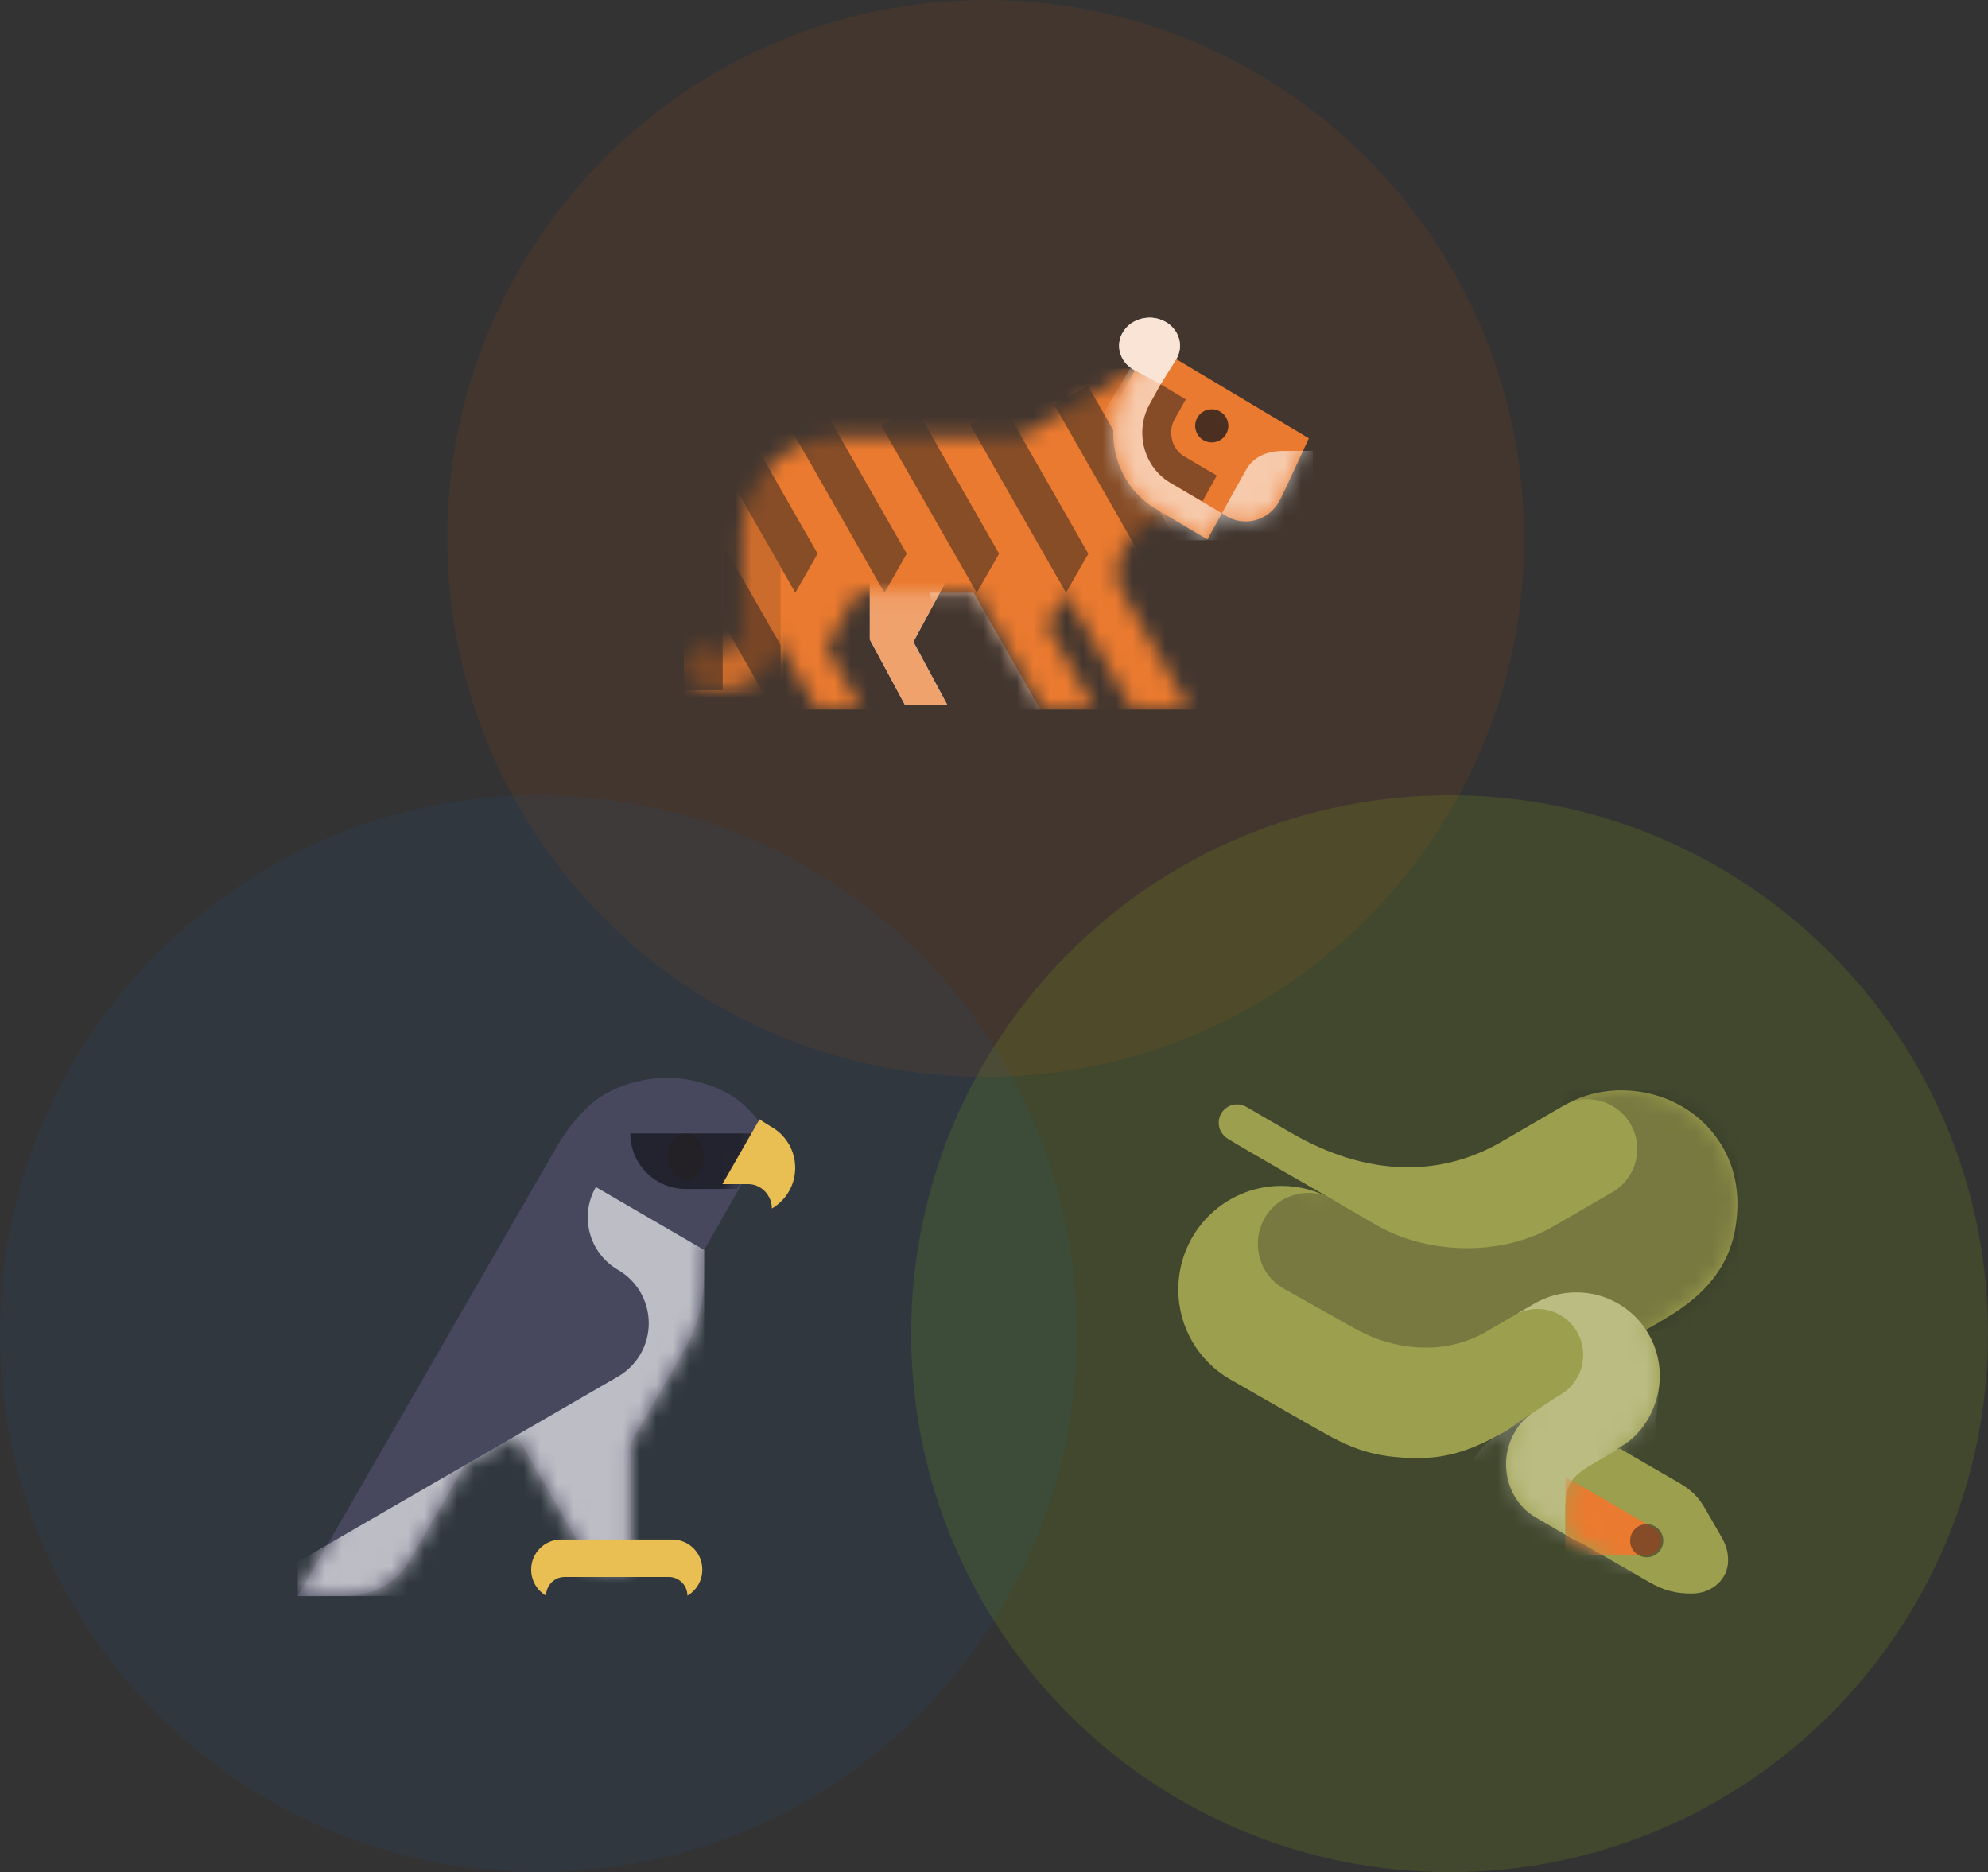 <?xml version="1.0" encoding="UTF-8"?>
<svg width="120px" height="113px" viewBox="0 0 120 113" version="1.1" xmlns="http://www.w3.org/2000/svg" xmlns:xlink="http://www.w3.org/1999/xlink">
    <rect x="0" y="0" width="120" height="113" fill="#333333" stroke="none"/>
    <!-- Generator: Sketch 51.3 (57544) - http://www.bohemiancoding.com/sketch -->
    <title>Team illustration</title>
    <desc>Created with Sketch.</desc>
    <defs>
        <path d="M30.425,17.955 C30.105,17.392 29.391,17.196 28.834,17.525 C28.658,17.626 28.458,17.683 28.251,17.683 C27.606,17.683 27.087,17.158 27.087,16.507 L27.087,10.625 C27.087,7.488 24.638,4.92 21.563,4.756 L21.556,4.75 L21.406,4.75 C21.356,4.75 21.312,4.743 21.262,4.743 C21.237,4.743 21.212,4.75 21.193,4.75 L10.221,4.743 L2.148,0.038 L0.514,8.835 C0.514,8.835 1.566,9.449 2.699,10.106 C3.833,10.764 5.01,12.522 4.171,13.99 L0.044,21.212 L3.501,21.212 L7.534,14.154 L8.655,16.115 L5.743,21.212 L8.887,21.212 L12.92,14.154 L20.104,14.154 L21.982,17.455 L19.834,21.212 L22.527,21.212 L24.757,17.31 C24.757,17.31 24.757,16.975 24.757,16.507 C24.757,18.455 26.322,20.036 28.251,20.036 C28.865,20.036 29.473,19.871 29.999,19.561 C30.556,19.239 30.744,18.518 30.425,17.955 Z" id="path-1"></path>
        <path d="M11.181,2.81 C10.6,1.759 9.644,0.045 9.644,0.045 L8.969,0.448 L0.056,5.769 C0.056,5.769 1.644,9.214 1.844,9.571 C2.25,10.298 3.006,10.785 3.869,10.785 C4.294,10.785 4.694,10.668 5.037,10.46 C5.075,10.434 5.175,10.376 5.306,10.298 L6.181,11.869 C6.181,11.869 7.556,11.07 9.331,10.006 C11.756,8.553 12.581,5.328 11.181,2.81 Z" id="path-3"></path>
        <path d="M5.864,0 C4.473,0 3.169,0.371 2.046,1.022 C1.282,1.463 0.491,2.302 0.185,2.834 L0.114,4.219 L3.619,10.385 L3.619,11.503 C3.619,13.44 3.961,14.941 4.851,16.484 C4.985,16.718 8.08,22.086 8.08,22.086 L8.08,29.603 L10.31,29.603 L14.941,21.567 L18.083,23.384 C18.083,23.384 20.027,26.757 21.355,29.06 C22.352,30.791 23.964,31.278 25.485,31.278 C26.043,31.278 28.153,31.278 28.153,31.278 L13.64,6.097 L12.503,4.125 C11.716,2.76 10.621,1.564 9.687,1.024 C8.562,0.373 7.255,0 5.864,0 Z" id="path-5"></path>
        <path d="M5.864,0 C4.473,0 3.169,0.371 2.046,1.022 C1.282,1.463 0.491,2.302 0.185,2.834 L0.114,4.219 L3.619,10.385 L3.619,11.503 C3.619,13.44 3.961,14.941 4.851,16.484 C4.985,16.718 8.08,22.086 8.08,22.086 L8.08,29.603 L10.31,29.603 L14.941,21.567 L18.083,23.384 C18.083,23.384 20.027,26.757 21.355,29.06 C22.352,30.791 23.964,31.278 25.485,31.278 C26.043,31.278 28.153,31.278 28.153,31.278 L13.64,6.097 L12.503,4.125 C11.716,2.76 10.621,1.564 9.687,1.024 C8.562,0.373 7.255,0 5.864,0 Z" id="path-7"></path>
        <path d="M27.531,5.766 C26.399,5.766 25.337,6.07 24.422,6.602 C24.422,6.602 29.665,3.602 30.757,2.925 C31.083,2.723 31.311,2.372 31.311,1.96 C31.311,1.344 30.814,0.845 30.202,0.845 C30,0.845 29.811,0.9 29.648,0.995 C28.408,1.714 27.832,2.048 26.94,2.566 C22.395,5.204 17.961,5.276 14.222,3.093 C14.222,3.093 11.294,1.393 10.524,0.944 C9.493,0.341 8.293,0 7.016,0 C3.141,0 0,2.906 0,6.801 C0,9.939 1.426,12.057 4.361,13.779 C4.737,13.999 4.74,14.021 5.525,14.454 C4.997,15.25 4.685,16.201 4.685,17.229 C4.685,18.957 5.605,20.67 6.981,21.469 C9.256,22.789 5.453,29.166 5.453,29.166 L9.952,27.069 C9.952,27.069 11.647,26.084 12.194,25.767 C13.189,25.19 13.966,24.028 13.966,22.563 C13.966,21.097 13.146,19.911 12.193,19.358 C12.509,19.541 13.782,20.457 14.062,20.614 C15.915,21.65 17.384,22.194 19.252,22.194 C21.925,22.194 23.342,21.626 25.427,20.414 C25.427,20.414 29.808,17.916 30.641,17.431 C32.5,16.351 33.75,14.331 33.75,12.017 C33.75,8.564 30.966,5.766 27.531,5.766 Z" id="path-9"></path>
        <path d="M0,7.003 C0,8.126 0.971,8.997 2.18,8.997 C3.153,8.997 3.845,8.834 4.792,8.292 C6.18,7.499 9.828,5.377 9.828,5.377 C9.828,2.758 9.955,2.214 8.211,1.199 C7.666,0.882 6.551,0.237 6.551,0.237 C6.551,0.237 3.808,1.826 2.937,2.33 C2.154,2.785 1.756,3.229 1.382,3.88 C1.285,4.047 0.464,5.472 0.395,5.593 C0.145,6.038 0,6.417 0,7.003 Z" id="path-11"></path>
    </defs>
    <g id="Promo-page" stroke="none" stroke-width="1" fill="none" fill-rule="evenodd">
        <g id="Cryptoserval-promo-page" transform="translate(-533, -1549)">
            <g id="3-Step" transform="translate(0, 1336)">
                <g id="Group-10" transform="translate(213, 206)">
                    <g id="Group-8" transform="translate(320, 0)">
                        <g id="Team-illustration">
                            <path d="M120,87.5 C120,105.449 105.449,120 87.5,120 C69.551,120 55,105.449 55,87.5 C55,69.551 69.551,55 87.5,55 C105.449,55 120,69.551 120,87.5 Z" id="Oval" fill-opacity="0.12" fill="#A9E300" fill-rule="nonzero"></path>
                            <path d="M65,87.5 C65,105.449 50.449,120 32.5,120 C14.551,120 -1.09907485e-15,105.449 0,87.5 C1.09907485e-15,69.551 14.551,55 32.5,55 C50.449,55 65,69.551 65,87.5 Z" id="Oval" fill-opacity="0.06" fill="#0076FF" fill-rule="nonzero"></path>
                            <path d="M92,39.5 C92,57.449 77.449,72 59.5,72 C41.551,72 27,57.449 27,39.5 C27,21.551 41.551,7 59.5,7 C77.449,7 92,21.551 92,39.5 Z" id="Oval" fill-opacity="0.078" fill="#FF6600" fill-rule="nonzero"></path>
                            <g id="Card-/-Animal-image-/-22.-Tiger" transform="translate(40, 18)">
                                <g id="white_tiger2" transform="translate(20.156, 20) scale(-1, 1) translate(-20.156, -20) translate(1.25, 8.125)">
                                    <g id="Group" transform="translate(21.875, 13.438)" fill-rule="nonzero">
                                        <polygon id="Shape" fill="#D1D5DD" points="0.018 9.962 2.053 6.178 0.018 2.395 4.682 0.038 4.682 6.038 2.569 9.968 0.018 9.968"></polygon>
                                        <polygon id="Shape" fill="#F0A26D" points="0.018 9.962 2.053 6.178 0.018 2.395 4.682 0.038 4.682 6.038 2.569 9.968 0.018 9.968"></polygon>
                                    </g>
                                    <g id="Clipped" transform="translate(7.188, 2.5)">
                                        <mask id="mask-2" fill="white">
                                            <use xlink:href="#path-1"></use>
                                        </mask>
                                        <g id="Shape"></g>
                                        <g id="Group" mask="url(#mask-2)">
                                            <g transform="translate(-0.564, 0.569)">
                                                <rect id="Rectangle-path" fill="#EA7A2F" fill-rule="evenodd" x="0.006" y="0.051" width="31.139" height="20.586"></rect>
                                                <path d="M27.65,7.956 C27.65,7.956 26.636,9.727 26.322,10.283 C25.64,11.472 25.32,12.035 25.32,12.035 L25.32,19.467 L31.145,19.467 L31.145,14.761 L27.65,7.956 Z" id="Shape" fill-opacity="0.149" fill="#231F20" fill-rule="nonzero"></path>
                                                <polygon id="Shape" fill-opacity="0.6" fill="#FFFFFF" fill-rule="nonzero" points="13.665 20.643 16.358 13.585 13.665 13.585 9.632 20.643"></polygon>
                                                <g id="Group" opacity="0.5" stroke-width="1" fill="none" fill-rule="evenodd" transform="translate(0.689, 0.759)">
                                                    <polygon id="Shape" fill="#231F20" fill-rule="nonzero" points="28.126 14.578 25.308 19.511 24.632 19.511 24.632 15.982 28.126 9.866"></polygon>
                                                    <rect id="Rectangle-path" fill="#231F20" x="28.126" y="14.002" width="2.33" height="4.705"></rect>
                                                    <polygon id="Shape" fill="#231F20" fill-rule="nonzero" points="11.192 1.486 6.056 10.467 7.403 12.82 13.208 2.663"></polygon>
                                                    <polygon id="Shape" fill="#231F20" fill-rule="nonzero" points="22.972 0.051 17.016 10.467 18.362 12.82 19.114 11.51 19.972 10.005 24.988 1.227"></polygon>
                                                    <polygon id="Shape" fill="#231F20" fill-rule="nonzero" points="27.531 1.486 22.396 10.467 23.742 12.82 29.548 2.663"></polygon>
                                                    <polygon id="Shape" fill="#231F20" fill-rule="nonzero" points="16.54 1.549 11.442 10.467 12.789 12.82 18.563 2.719"></polygon>
                                                    <path d="M6.094,0.31 C6.094,0.31 0.376,10.309 0.2,10.612 C-0.119,11.175 0.069,11.896 0.626,12.219 C1.184,12.541 1.898,12.352 2.217,11.789 C2.392,11.485 8.11,1.486 8.11,1.486 L6.094,0.31 Z" id="Shape" fill="#231F20" fill-rule="nonzero"></path>
                                                </g>
                                            </g>
                                        </g>
                                    </g>
                                    <g id="Group" transform="translate(0, 1.562)">
                                        <path d="M11.181,2.81 C10.6,1.759 9.644,0.045 9.644,0.045 L8.969,0.448 L0.056,5.769 C0.056,5.769 1.644,9.214 1.844,9.571 C2.25,10.298 3.006,10.785 3.869,10.785 C4.294,10.785 4.694,10.668 5.037,10.46 C5.075,10.434 5.175,10.376 5.306,10.298 L6.181,11.869 C6.181,11.869 7.556,11.07 9.331,10.006 C11.756,8.553 12.581,5.328 11.181,2.81 Z" id="_574090672_SVGID_3__grid" fill="#EA7A2F" fill-rule="nonzero"></path>
                                        <g id="Clipped">
                                            <mask id="mask-4" fill="white">
                                                <use xlink:href="#path-3"></use>
                                            </mask>
                                            <g id="Shape"></g>
                                            <g id="Group" mask="url(#mask-4)">
                                                <g transform="translate(-0.188, -0.779)">
                                                    <path d="M0,7.3 C0,7.3 1.081,7.313 1.819,7.313 C2.844,7.313 3.631,7.716 4.044,8.462 C4.569,9.403 5.494,11.07 5.494,11.07 L8.6,9.24 C9.381,8.773 9.938,8.014 10.175,7.112 C10.406,6.204 10.287,5.263 9.838,4.452 L8.325,1.733 L9.65,0.045 L13.613,6.612 L12.562,12.738 L0,12.66 L0,7.3 Z" id="Shape" fill-opacity="0.6" fill="#FFFFFF" fill-rule="nonzero"></path>
                                                    <path d="M6.675,10.363 L5.8,8.793 L7.763,7.644 C8.131,7.423 8.394,7.067 8.5,6.638 C8.613,6.21 8.556,5.769 8.344,5.392 L7.675,4.198 L9.188,3.29 L9.856,4.497 C10.3,5.295 10.412,6.223 10.188,7.112 C9.956,8.001 9.406,8.747 8.644,9.202 L6.675,10.363 Z" id="Shape" fill-opacity="0.498" fill="#231F20" fill-rule="nonzero"></path>
                                                    <ellipse id="Oval" fill-opacity="0.8" fill="#231F20" fill-rule="evenodd" cx="6.106" cy="5.795" rx="1" ry="1"></ellipse>
                                                </g>
                                            </g>
                                        </g>
                                    </g>
                                    <g id="Group" transform="translate(7.812, 0)" fill-rule="nonzero">
                                        <path d="M2.783,3.208 C2.408,3.408 1.191,4.056 1.191,4.056 C1.191,4.056 0.566,3.056 0.27,2.589 C-0.237,1.783 0.066,0.746 0.941,0.279 C1.816,-0.188 2.941,0.091 3.447,0.897 C3.961,1.704 3.658,2.741 2.783,3.208 Z" id="Shape" fill="#D1D5DD"></path>
                                        <path d="M2.783,3.208 C2.408,3.408 1.191,4.056 1.191,4.056 C1.191,4.056 0.566,3.056 0.27,2.589 C-0.237,1.783 0.066,0.746 0.941,0.279 C1.816,-0.188 2.941,0.091 3.447,0.897 C3.961,1.704 3.658,2.741 2.783,3.208 Z" id="Shape" fill="#FAE4D5"></path>
                                    </g>
                                </g>
                            </g>
                            <g id="Card-/-Animal-image-/-07.-Falcon" transform="translate(13, 68)">
                                <g id="falcon" transform="translate(19.844, 19.844) scale(-1, 1) translate(-19.844, -19.844) translate(4.688, 4.062)">
                                    <g id="Group" transform="translate(1.875, 0)">
                                        <mask id="mask-6" fill="white">
                                            <use xlink:href="#path-5"></use>
                                        </mask>
                                        <use id="_574090518_SVGID_1__grid" fill="#47475E" fill-rule="nonzero" xlink:href="#path-5"></use>
                                        <g id="Clipped" mask="url(#mask-6)">
                                            <g id="Group">
                                                <g id="Clipped">
                                                    <mask id="mask-8" fill="white">
                                                        <use xlink:href="#path-7"></use>
                                                    </mask>
                                                    <g id="Shape"></g>
                                                    <path d="M8.08,3.351 C8.08,5.202 6.581,6.702 4.734,6.702 C3.981,6.702 1.621,6.702 1.621,6.702 L-0.311,3.351 L8.08,3.351 Z" id="Shape" fill-opacity="0.5" fill="#000000" fill-rule="nonzero" mask="url(#mask-8)"></path>
                                                </g>
                                                <ellipse id="Oval" fill-opacity="0.6" fill="#231F20" cx="4.734" cy="4.748" rx="1.115" ry="1.396"></ellipse>
                                                <g transform="translate(3.619, 6.428)" fill="#BDBDC6" fill-rule="nonzero" id="_574090518_SVGID_3__grid">
                                                    <path d="M5.2,11.597 C4.091,10.955 3.346,9.754 3.346,8.378 C3.346,7.002 4.092,5.801 5.201,5.158 C6.948,4.147 7.548,1.908 6.539,0.158 L0,3.957 L0,24.85 L24.534,24.85 L24.534,22.78 C24.534,22.78 5.746,11.915 5.2,11.597 Z"></path>
                                                </g>
                                            </g>
                                        </g>
                                    </g>
                                    <path d="M1.408,7.882 C0.567,7.393 0,6.476 0,5.427 C0,4.378 0.566,3.463 1.407,2.971 C1.821,2.73 2.154,2.5 2.154,2.5 L4.395,6.41 L2.831,6.41 C2.045,6.41 1.408,7.092 1.408,7.882 Z M14.135,27.863 C13.566,27.863 7.979,27.863 7.409,27.863 C6.413,27.863 5.606,28.675 5.606,29.678 C5.606,30.35 5.968,30.936 6.506,31.25 C6.506,30.627 7.009,30.121 7.628,30.121 C7.977,30.121 13.566,30.121 13.916,30.121 C14.535,30.121 15.037,30.627 15.037,31.25 C15.576,30.936 15.937,30.35 15.937,29.678 C15.938,28.675 15.131,27.863 14.135,27.863 Z" id="Shape" fill="#E9BF54" fill-rule="nonzero"></path>
                                </g>
                            </g>
                            <g id="Card-/-Animal-image-/-11.-Anaconda" transform="translate(70, 70)">
                                <g id="anaconda" transform="translate(18, 18) scale(-1, 1) translate(-18, -18) translate(1.125, 2.812)">
                                    <g id="Group">
                                        <path d="M27.531,5.766 C26.399,5.766 25.337,6.07 24.422,6.602 C24.422,6.602 29.665,3.602 30.757,2.925 C31.083,2.723 31.311,2.372 31.311,1.96 C31.311,1.344 30.814,0.845 30.202,0.845 C30,0.845 29.811,0.9 29.648,0.995 C28.408,1.714 27.832,2.048 26.94,2.566 C22.395,5.204 17.961,5.276 14.222,3.093 C14.222,3.093 11.294,1.393 10.524,0.944 C9.493,0.341 8.293,0 7.016,0 C3.141,0 0,2.906 0,6.801 C0,9.939 1.426,12.057 4.361,13.779 C4.737,13.999 4.74,14.021 5.525,14.454 C4.997,15.25 4.685,16.201 4.685,17.229 C4.685,18.957 5.605,20.67 6.981,21.469 C9.256,22.789 5.453,29.166 5.453,29.166 L9.952,27.069 C9.952,27.069 11.647,26.084 12.194,25.767 C13.189,25.19 13.966,24.028 13.966,22.563 C13.966,21.097 13.146,19.911 12.193,19.358 C12.509,19.541 13.782,20.457 14.062,20.614 C15.915,21.65 17.384,22.194 19.252,22.194 C21.925,22.194 23.342,21.626 25.427,20.414 C25.427,20.414 29.808,17.916 30.641,17.431 C32.5,16.351 33.75,14.331 33.75,12.017 C33.75,8.564 30.966,5.766 27.531,5.766 Z" id="_574090457_SVGID_1__grid" fill="#9C9F4D" fill-rule="nonzero"></path>
                                        <g id="Clipped">
                                            <mask id="mask-10" fill="white">
                                                <use xlink:href="#path-9"></use>
                                            </mask>
                                            <g id="Shape"></g>
                                            <g id="Group" opacity="0.3" mask="url(#mask-10)" fill-rule="nonzero">
                                                <path d="M7.264,14.512 C7.264,13.078 8.418,12.414 10.463,12.414 C11.135,12.414 11.767,12.596 12.311,12.912 L15.198,14.583 C17.653,16.016 20.766,15.733 23.219,14.306 C23.219,14.306 27.438,11.941 27.438,11.94 C28.881,11.09 29.379,9.204 28.546,7.73 C27.712,6.256 25.864,5.752 24.422,6.602 C23.32,7.252 21.832,8.111 21.832,8.111 C18.706,9.93 14.237,10.037 11.09,8.201 L7.539,6.14 C6.111,5.311 5.623,3.477 6.446,2.042 C7.271,0.607 9.095,0.116 10.523,0.945 L10.474,0 L0,0 L0,14.552 L7.264,14.512 Z" id="Shape" fill="#231F20"></path>
                                                <path d="M13.441,13.565 C13.036,13.33 12.565,13.195 12.065,13.195 C10.543,13.195 9.311,14.434 9.311,15.962 C9.311,16.987 9.864,17.898 10.687,18.375 C11.541,18.872 13.508,20.301 14.664,20.972 C15.577,21.502 16.363,22.64 16.363,24.044 C16.363,25.448 16.363,29.167 16.363,29.167 L5.848,29.167 C5.848,29.167 4.684,18.161 4.684,17.23 C4.684,14.45 6.941,12.195 9.725,12.195 C10.643,12.195 11.504,12.439 12.244,12.869 C12.713,13.14 13.441,13.565 13.441,13.565 Z" id="Shape" fill="#FFFFFF"></path>
                                            </g>
                                        </g>
                                    </g>
                                    <g id="Group" transform="translate(0.562, 21.375)">
                                        <path d="M0,7.003 C0,8.126 0.971,8.997 2.18,8.997 C3.153,8.997 3.845,8.834 4.792,8.292 C6.18,7.499 9.828,5.377 9.828,5.377 C9.828,2.758 9.955,2.214 8.211,1.199 C7.666,0.882 6.551,0.237 6.551,0.237 C6.551,0.237 3.808,1.826 2.937,2.33 C2.154,2.785 1.756,3.229 1.382,3.88 C1.285,4.047 0.464,5.472 0.395,5.593 C0.145,6.038 0,6.417 0,7.003 Z" id="_574090457_SVGID_3__grid" fill="#9C9F4D" fill-rule="nonzero"></path>
                                        <g id="Clipped">
                                            <mask id="mask-12" fill="white">
                                                <use xlink:href="#path-11"></use>
                                            </mask>
                                            <g id="Shape"></g>
                                            <g id="Group" mask="url(#mask-12)">
                                                <g transform="translate(4.047, 1.74)">
                                                    <path d="M5.783,4.939 L5.783,0.216 C5.783,0.216 0.561,3.241 0.433,3.316 C0.174,3.466 0,3.747 0,4.069 C0,4.55 0.389,4.939 0.867,4.939 C1.346,4.939 5.783,4.939 5.783,4.939 Z" id="Shape" fill="#EA7A2F" fill-rule="nonzero"></path>
                                                    <ellipse id="Oval" fill-opacity="0.5" fill="#231F20" fill-rule="evenodd" cx="0.867" cy="4.069" rx="1" ry="1"></ellipse>
                                                </g>
                                            </g>
                                        </g>
                                    </g>
                                </g>
                            </g>
                        </g>
                    </g>
                </g>
            </g>
        </g>
    </g>
</svg>